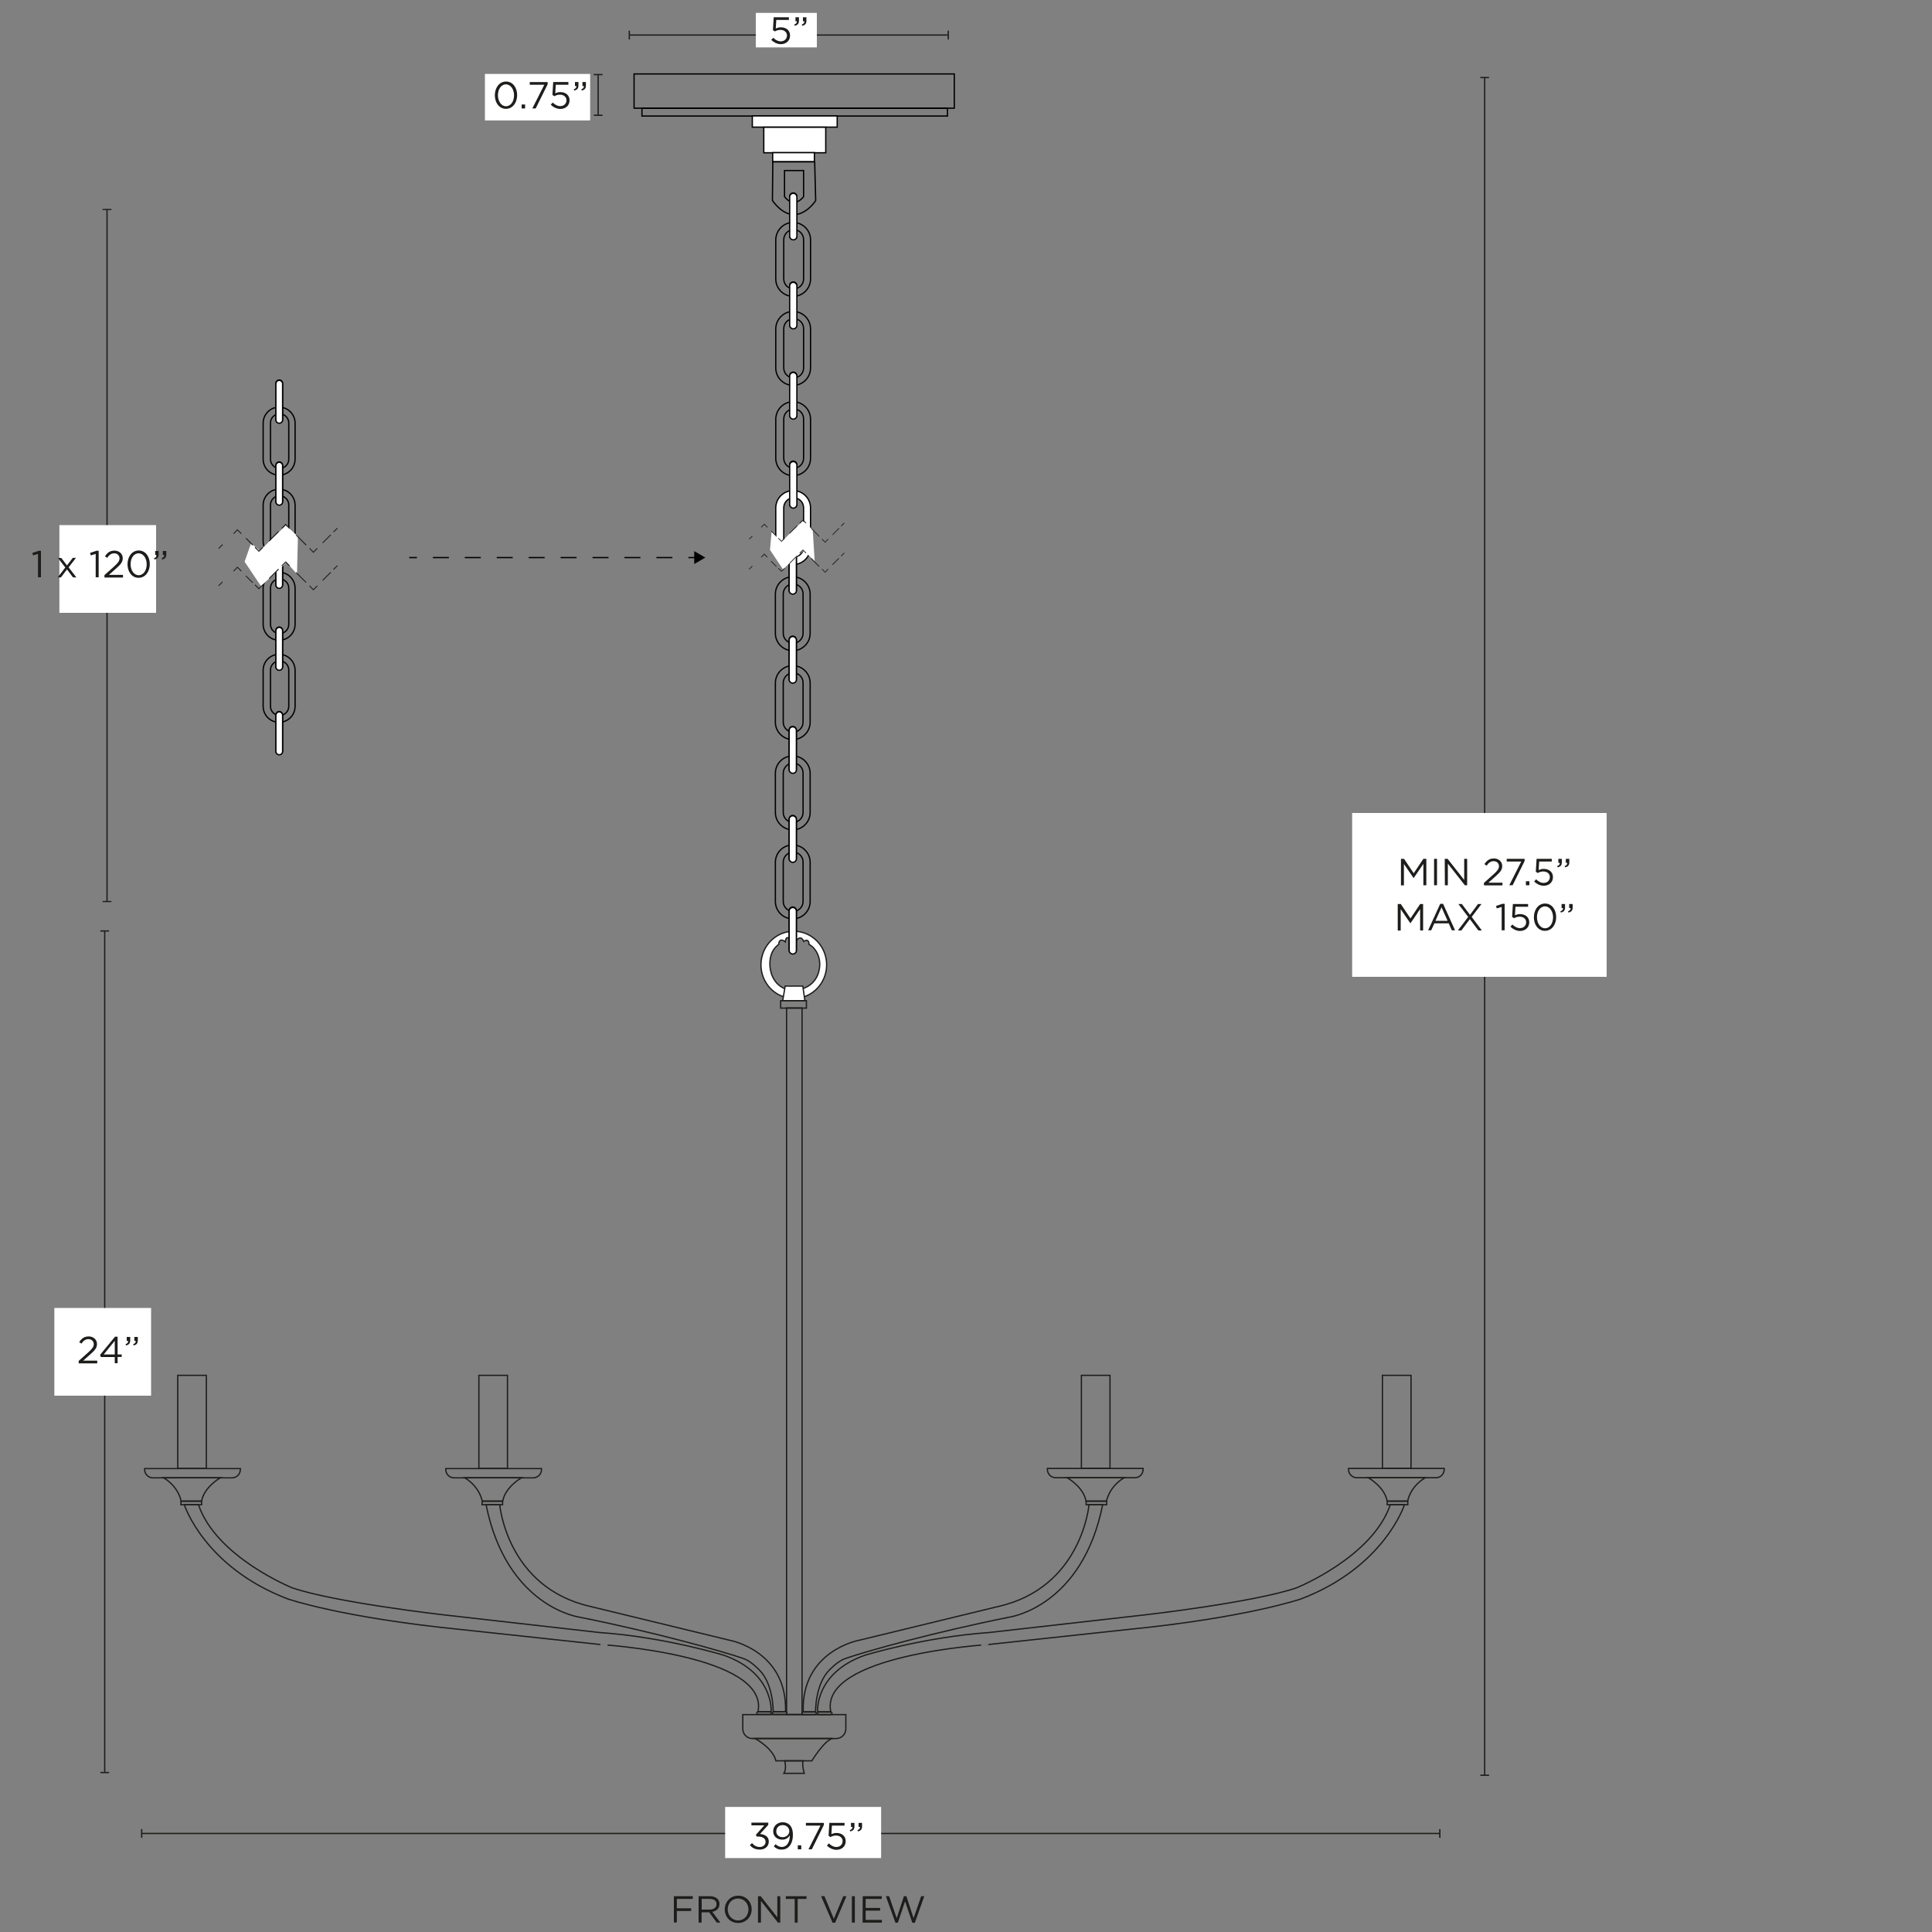 <svg xml:space="preserve" style="enable-background:new 0 0 1500 1500;" viewBox="0 0 1500 1500" height="1500px" width="1500px" y="0px" x="0px" xmlns:xlink="http://www.w3.org/1999/xlink" xmlns="http://www.w3.org/2000/svg" id="Capa_1" version="1.1">
<rect x="0" y="0" width="1500" height="1500" fill="#808080" stroke="none"/>
<style type="text/css">
	.st0{fill:#1D1D1B;}
	.st1{fill:none;stroke:#1D1D1B;stroke-miterlimit:10;}
	.st2{fill:#FFFFFF;stroke:#1D1D1B;stroke-miterlimit:10;}
	.st3{fill:none;stroke:#000000;stroke-miterlimit:10;}
	.st4{fill:#FFFFFF;stroke:#000000;stroke-miterlimit:10;}
	.st5{fill:none;stroke:#010101;stroke-miterlimit:10;}
	.st6{fill:#FFFFFF;stroke:#010101;stroke-miterlimit:10;}
	.st7{fill:#FFFFFF;}
	.st8{fill:#1E1E1C;}
	.st9{fill:none;stroke:#000000;stroke-miterlimit:10;stroke-dasharray:12.396,12.396;}
</style>
<g>
	<path d="M523.2,1472.2h14.7v2.1h-12.4v7.3h11.1v2.1h-11.1v8.9h-2.3V1472.2L523.2,1472.2z" class="st0"></path>
	<path d="M542.4,1472.2h8.8c2.5,0,4.5,0.8,5.8,2c1,1,1.6,2.4,1.6,4v0.1c0,3.4-2.3,5.4-5.6,6l6.3,8.4h-2.8l-5.9-8h-5.9v8
		h-2.3L542.4,1472.2L542.4,1472.2z M551,1482.6c3.1,0,5.3-1.6,5.3-4.2v-0.1c0-2.5-1.9-4-5.2-4h-6.3v8.3L551,1482.6L551,1482.6z" class="st0"></path>
	<path d="M562.7,1482.5L562.7,1482.5c0-5.7,4.2-10.7,10.5-10.7c6.2,0,10.4,4.9,10.4,10.5v0.1c0,5.6-4.2,10.6-10.5,10.6
		C566.8,1493,562.7,1488.1,562.7,1482.5z M581.1,1482.5L581.1,1482.5c0-4.7-3.4-8.5-8.1-8.5c-4.7,0-8,3.7-8,8.4v0.1
		c0,4.7,3.4,8.5,8.1,8.5S581.1,1487.2,581.1,1482.5z" class="st0"></path>
	<path d="M588.4,1472.2h2.2l12.9,16.4v-16.4h2.3v20.5h-1.8l-13.2-16.8v16.8h-2.3V1472.2z" class="st0"></path>
	<path d="M617,1474.3h-6.9v-2.1h16.1v2.1h-6.9v18.4H617V1474.3z" class="st0"></path>
	<path d="M637.5,1472.2h2.6l7.3,17.6l7.3-17.6h2.5l-8.8,20.6h-2L637.5,1472.2L637.5,1472.2z" class="st0"></path>
	<path d="M661.4,1472.2h2.3v20.5h-2.3V1472.2z" class="st0"></path>
	<path d="M669.8,1472.2h14.8v2.1h-12.5v7h11.2v2.1h-11.2v7.2h12.6v2.1h-15L669.8,1472.2L669.8,1472.2z" class="st0"></path>
	<path d="M687.8,1472.2h2.5l5.9,17.1l5.6-17.1h1.9l5.6,17.1l5.9-17.1h2.4l-7.3,20.6h-2l-5.6-16.6l-5.6,16.6h-1.9
		L687.8,1472.2L687.8,1472.2z" class="st0"></path>
</g>
<rect height="5.8" width="20" class="st1" y="776.9" x="606.1"></rect>
<path d="M616.3,723c-14.1,0-25.5,11.7-25.5,26.1c0,14.4,11.4,26.1,25.5,26.1c14.1,0,25.5-11.7,25.5-26.1
	C641.8,734.7,630.4,723,616.3,723z M620.2,768.5c-2.9,0.6-6,0.6-8.9-0.2c-9.6-2.8-13-11.4-13.5-18c-0.5-6.2,1.1-12.4,5.8-16.3
	c0.6-0.5,1-0.8,1-0.8c0.3-6,5.1-2,5.1-2c0.8-6.4,4-1.2,4-1.2c2.6-6.9,4.6,0.1,4.6,0.1c3.9-4.6,5.7,0.8,5.7,0.8
	c4.4-2.8,4.1,2.3,4.1,2.3c1.9,1,3.4,2.4,4.6,4c3.5,4.6,4.5,10.7,3.2,16.3C633.6,763.9,625.4,767.4,620.2,768.5L620.2,768.5z" class="st2"></path>
<polygon points="607.7,776.9 624.9,776.9 623.3,765.6 609.6,765.6" class="st2"></polygon>
<rect height="548.5" width="12" class="st1" y="782.6" x="610.7"></rect>
<path d="M602.4,1367.1h27.9c0,0,9.9-16.2,16.2-17.4h-60.4C586.1,1349.7,600.2,1357.2,602.4,1367.1L602.4,1367.1z" class="st1"></path>
<path d="M576.8,1331.2h79.9v11.1c0,4.1-3.3,7.5-7.5,7.5h-65c-4.1,0-7.5-3.3-7.5-7.5V1331.2L576.8,1331.2z" class="st1"></path>
<path d="M609.2,1367.1c0,0,1.8,6-0.6,9.7h15.8c0,0-2-7.1-0.8-9.7H609.2L609.2,1367.1z" class="st1"></path>
<rect height="72.3" width="22.2" class="st1" y="1067.8" x="371.8"></rect>
<rect height="2.8" width="15.9" class="st1" y="1165.5" x="374.3"></rect>
<path d="M346.1,1140.2h74.3v0.8c0,3.5-2.9,6.4-6.4,6.4h-61.5c-3.5,0-6.4-2.9-6.4-6.4L346.1,1140.2L346.1,1140.2
	L346.1,1140.2z" class="st1"></path>
<path d="M360.8,1147.3h44.1c0,0-12.6,7.1-14.6,18.2h-15.9C374.4,1165.5,372.8,1154.7,360.8,1147.3L360.8,1147.3z" class="st1"></path>
<rect height="72.3" width="22.2" class="st1" y="1067.8" x="138"></rect>
<rect height="2.8" width="16" class="st1" y="1165.5" x="140.5"></rect>
<path d="M112.3,1140.2h74.3v0.8c0,3.5-2.9,6.4-6.4,6.4h-61.5c-3.5,0-6.4-2.9-6.4-6.4L112.3,1140.2L112.3,1140.2
	L112.3,1140.2z" class="st1"></path>
<path d="M127,1147.3h44.1c0,0-12.6,7.1-14.6,18.2h-15.9C140.6,1165.5,139.1,1154.7,127,1147.3z" class="st1"></path>
<path d="M609.9,1329h-9.6c0,0,0.4-21.4-10.9-32.6c-3.8-3.7-7.7-7.2-12.7-8.9c-15.7-5.4-67.2-20-127.1-32
	c0,0-56.3-7.9-72.2-87.2H388c0,0,5.5,64.4,70.6,79l107.5,26.1C566.2,1273.4,611.3,1281.3,609.9,1329L609.9,1329z" class="st1"></path>
<path d="M588.5,1329h10.2c0,0,2.5-29.9-36.5-43.8c0,0-46-14.2-96.6-17.7l-121.7-13.8c0,0-83.4-9.5-117-20.9
	c0,0-58.9-23.7-72.8-64.5h-11c0,0,15.5,48.4,80.3,73.1c0,0,42.1,14.6,135,23.8l107.7,11.6C466,1276.8,597.5,1284.7,588.5,1329
	L588.5,1329z" class="st1"></path>
<path d="M588.5,1329h9.3c0.5,0,0.9,0.4,0.9,0.9v0.2c0,0.5-0.4,0.9-0.9,0.9h-9.3c-0.5,0-0.9-0.4-0.9-0.9v-0.2
	C587.6,1329.5,588,1329,588.5,1329z" class="st1"></path>
<path d="M600.7,1329h9.3c0.5,0,0.9,0.4,0.9,0.9v0.2c0,0.5-0.4,0.9-0.9,0.9h-9.3c-0.5,0-0.9-0.4-0.9-0.9v-0.2
	C599.8,1329.5,600.2,1329,600.7,1329z" class="st1"></path>
<rect height="72.3" width="22.2" class="st1" y="1067.8" x="839.6"></rect>
<rect height="2.8" width="15.9" class="st1" y="1165.5" x="843.3"></rect>
<path d="M881.1,1147.3h-61.5c-3.5,0-6.4-2.9-6.4-6.4v-0.8h74.3v0.8C887.5,1144.5,884.6,1147.3,881.1,1147.3
	L881.1,1147.3z" class="st1"></path>
<path d="M872.7,1147.3h-44.1c0,0,12.6,7.1,14.6,18.2h15.9C859.1,1165.5,860.7,1154.7,872.7,1147.3z" class="st1"></path>
<rect height="72.3" width="22.2" class="st1" y="1067.8" x="1073.3"></rect>
<rect height="2.8" width="16" class="st1" y="1165.5" x="1077"></rect>
<path d="M1114.9,1147.3h-61.5c-3.5,0-6.4-2.9-6.4-6.4v-0.8h74.3v0.8C1121.2,1144.5,1118.4,1147.3,1114.9,1147.3
	L1114.9,1147.3z" class="st1"></path>
<path d="M1106.5,1147.3h-44.1c0,0,12.6,7.1,14.6,18.2h15.9C1092.9,1165.5,1094.4,1154.7,1106.5,1147.3L1106.5,1147.3z" class="st1"></path>
<path d="M623.6,1329h9.6c0,0-0.4-21.4,10.9-32.6c3.8-3.7,7.7-7.2,12.7-8.9c15.7-5.4,67.2-20,127.1-32
	c0,0,56.3-7.9,72.2-87.2h-10.6c0,0-5.5,64.4-70.6,79l-107.5,26.1C667.3,1273.4,622.2,1281.3,623.6,1329L623.6,1329z" class="st1"></path>
<path d="M645,1329h-10.2c0,0-2.5-29.9,36.5-43.8c0,0,46-14.2,96.6-17.7l121.7-13.8c0,0,83.4-9.5,117-20.9
	c0,0,58.9-23.7,72.8-64.5h11c0,0-15.5,48.4-80.3,73.1c0,0-42.1,14.6-135,23.8l-107.7,11.6C767.6,1276.8,636,1284.7,645,1329
	L645,1329z" class="st1"></path>
<path d="M645,1331.2h-9.3c-0.5,0-0.9-0.4-0.9-0.9v-0.2c0-0.5,0.4-0.9,0.9-0.9h9.3c0.5,0,0.9,0.4,0.9,0.9v0.2
	C645.9,1330.7,645.5,1331.2,645,1331.2z" class="st1"></path>
<path d="M632.8,1331.2h-9.3c-0.5,0-0.9-0.4-0.9-0.9v-0.2c0-0.5,0.4-0.9,0.9-0.9h9.3c0.5,0,0.9,0.4,0.9,0.9v0.2
	C633.7,1330.7,633.3,1331.2,632.8,1331.2z" class="st1"></path>
<rect height="26.6" width="248.6" class="st3" y="57.4" x="492.3"></rect>
<rect height="6.1" width="237.2" class="st3" y="84" x="498.4"></rect>
<rect height="8.7" width="65.9" class="st4" y="90" x="584.1"></rect>
<rect height="19.8" width="48.1" class="st4" y="98.8" x="593"></rect>
<rect height="7.1" width="32.4" class="st4" y="118.5" x="599.9"></rect>
<path d="M632.5,125.6H600l-0.3,30.1c18.1,24.5,33.6,0,33.6,0L632.5,125.6z M623.9,152.7c0,0-7.1,9.9-14.8,0v-20.3h14.8
	V152.7L623.9,152.7z" class="st3"></path>
<g>
	<path d="M615.8,172.7L615.8,172.7c7.4,0,13.5,6,13.5,13.5v30.4c0,7.4-6,13.5-13.5,13.5h0c-7.4,0-13.5-6-13.5-13.5
		v-30.4C602.4,178.7,608.4,172.7,615.8,172.7z" class="st5"></path>
	<path d="M616.2,178.3L616.2,178.3c4.3,0,7.7,3.4,7.7,7.7v30.6c0,4.2-3.4,7.7-7.7,7.7h0c-4.2,0-7.7-3.4-7.7-7.7V186
		C608.6,181.7,612,178.3,616.2,178.3z" class="st5"></path>
	<path d="M615.9,185.9L615.9,185.9c-1.5,0-2.8-1.3-2.8-2.8v-30.5c0-1.6,1.3-2.8,2.8-2.8l0,0c1.5,0,2.8,1.3,2.8,2.8v30.5
		C618.7,184.6,617.5,185.9,615.9,185.9z" class="st6"></path>
	<path d="M615.9,186.2L615.9,186.2c-1.5,0-2.8-1.3-2.8-2.8v-30.5c0-1.6,1.3-2.8,2.8-2.8l0,0c1.5,0,2.8,1.3,2.8,2.8v30.5
		C618.7,185,617.5,186.2,615.9,186.2L615.9,186.2z" class="st6"></path>
	<path d="M615.8,241.8L615.8,241.8c7.4,0,13.5,6,13.5,13.5v30.4c0,7.4-6,13.5-13.5,13.5h0c-7.4,0-13.5-6-13.5-13.5
		v-30.4C602.4,247.8,608.4,241.8,615.8,241.8z" class="st5"></path>
	<path d="M616.2,247.4L616.2,247.4c4.3,0,7.7,3.4,7.7,7.7v30.6c0,4.2-3.4,7.7-7.7,7.7h0c-4.2,0-7.7-3.4-7.7-7.7V255
		C608.6,250.8,612,247.4,616.2,247.4z" class="st5"></path>
	<path d="M615.9,255L615.9,255c-1.5,0-2.8-1.3-2.8-2.8v-30.5c0-1.6,1.3-2.8,2.8-2.8l0,0c1.5,0,2.8,1.3,2.8,2.8v30.5
		C618.7,253.7,617.5,255,615.9,255z" class="st6"></path>
	<path d="M615.9,255.3L615.9,255.3c-1.5,0-2.8-1.3-2.8-2.8V222c0-1.6,1.3-2.8,2.8-2.8l0,0c1.5,0,2.8,1.3,2.8,2.8v30.5
		C618.7,254.1,617.5,255.3,615.9,255.3z" class="st6"></path>
	<path d="M615.8,311.9L615.8,311.9c7.4,0,13.5,6,13.5,13.5v30.4c0,7.4-6,13.5-13.5,13.5h0c-7.4,0-13.5-6-13.5-13.5
		v-30.4C602.4,317.9,608.4,311.9,615.8,311.9z" class="st5"></path>
	<path d="M616.2,317.5L616.2,317.5c4.3,0,7.7,3.4,7.7,7.7v30.6c0,4.2-3.4,7.7-7.7,7.7h0c-4.2,0-7.7-3.4-7.7-7.7v-30.6
		C608.6,320.9,612,317.5,616.2,317.5z" class="st5"></path>
	<path d="M615.9,325L615.9,325c-1.5,0-2.8-1.3-2.8-2.8v-30.5c0-1.6,1.3-2.8,2.8-2.8l0,0c1.5,0,2.8,1.3,2.8,2.8v30.5
		C618.7,323.8,617.5,325,615.9,325z" class="st6"></path>
	<path d="M615.9,325.4L615.9,325.4c-1.5,0-2.8-1.3-2.8-2.8V292c0-1.6,1.3-2.8,2.8-2.8l0,0c1.5,0,2.8,1.3,2.8,2.8v30.5
		C618.7,324.1,617.5,325.4,615.9,325.4z" class="st6"></path>
	<path d="M615.8,380.9L615.8,380.9c-7.5,0-13.5,6-13.5,13.5v30.4c0,7.4,6,13.5,13.5,13.5h0c7.4,0,13.5-6,13.5-13.5
		v-30.4C629.3,386.9,623.3,380.9,615.8,380.9L615.8,380.9z M623.9,424.8c0,4.2-3.4,7.7-7.7,7.7h0c-4.2,0-7.7-3.4-7.7-7.7v-30.6
		c0-4.2,3.4-7.7,7.7-7.7h0c4.2,0,7.7,3.4,7.7,7.7V424.8z" class="st6"></path>
	<path d="M615.9,394.1L615.9,394.1c-1.5,0-2.8-1.3-2.8-2.8v-30.5c0-1.6,1.3-2.8,2.8-2.8l0,0c1.5,0,2.8,1.3,2.8,2.8v30.5
		C618.7,392.9,617.5,394.1,615.9,394.1z" class="st6"></path>
	<path d="M615.9,394.5L615.9,394.5c-1.5,0-2.8-1.3-2.8-2.8v-30.5c0-1.6,1.3-2.8,2.8-2.8l0,0c1.5,0,2.8,1.3,2.8,2.8v30.5
		C618.7,393.2,617.5,394.5,615.9,394.5z" class="st6"></path>
</g>
<g>
	<path d="M615.5,447.8L615.5,447.8c7.4,0,13.5,6,13.5,13.5v30.4c0,7.4-6,13.5-13.5,13.5h0c-7.4,0-13.5-6-13.5-13.5
		v-30.4C602,453.8,608,447.8,615.5,447.8z" class="st5"></path>
	<path d="M615.8,453.4L615.8,453.4c4.3,0,7.7,3.4,7.7,7.7v30.6c0,4.2-3.4,7.7-7.7,7.7h0c-4.2,0-7.7-3.4-7.7-7.7V461
		C608.2,456.8,611.6,453.4,615.8,453.4z" class="st5"></path>
	<path d="M615.5,460.9L615.5,460.9c-1.5,0-2.8-1.3-2.8-2.8v-30.5c0-1.6,1.3-2.8,2.8-2.8l0,0c1.5,0,2.8,1.3,2.8,2.8v30.5
		C618.4,459.7,617.1,460.9,615.5,460.9z" class="st6"></path>
	<path d="M615.5,516.8L615.5,516.8c7.4,0,13.5,6,13.5,13.5v30.4c0,7.4-6,13.5-13.5,13.5h0c-7.4,0-13.5-6-13.5-13.5
		v-30.4C602,522.9,608,516.8,615.5,516.8z" class="st5"></path>
	<path d="M615.8,522.4L615.8,522.4c4.3,0,7.7,3.4,7.7,7.7v30.6c0,4.2-3.4,7.7-7.7,7.7h0c-4.2,0-7.7-3.4-7.7-7.7v-30.6
		C608.2,525.9,611.6,522.4,615.8,522.4z" class="st5"></path>
	<path d="M615.5,530L615.5,530c-1.5,0-2.8-1.3-2.8-2.8v-30.5c0-1.6,1.3-2.8,2.8-2.8l0,0c1.5,0,2.8,1.3,2.8,2.8v30.5
		C618.4,528.8,617.1,530,615.5,530z" class="st6"></path>
	<path d="M615.5,530.4L615.5,530.4c-1.5,0-2.8-1.3-2.8-2.8V497c0-1.6,1.3-2.8,2.8-2.8l0,0c1.5,0,2.8,1.3,2.8,2.8v30.5
		C618.4,529.1,617.1,530.4,615.5,530.4z" class="st6"></path>
	<path d="M615.5,586.9L615.5,586.9c7.4,0,13.5,6,13.5,13.5v30.4c0,7.4-6,13.5-13.5,13.5h0c-7.4,0-13.5-6-13.5-13.5
		v-30.4C602,592.9,608,586.9,615.5,586.9z" class="st5"></path>
	<path d="M615.8,592.5L615.8,592.5c4.3,0,7.7,3.4,7.7,7.7v30.6c0,4.2-3.4,7.7-7.7,7.7h0c-4.2,0-7.7-3.4-7.7-7.7v-30.6
		C608.2,595.9,611.6,592.5,615.8,592.5z" class="st5"></path>
	<path d="M615.5,600.1L615.5,600.1c-1.5,0-2.8-1.3-2.8-2.8v-30.5c0-1.6,1.3-2.8,2.8-2.8l0,0c1.5,0,2.8,1.3,2.8,2.8v30.5
		C618.4,598.8,617.1,600.1,615.5,600.1z" class="st6"></path>
	<path d="M615.5,600.4L615.5,600.4c-1.5,0-2.8-1.3-2.8-2.8v-30.5c0-1.6,1.3-2.8,2.8-2.8l0,0c1.5,0,2.8,1.3,2.8,2.8v30.5
		C618.4,599.2,617.1,600.4,615.5,600.4z" class="st6"></path>
	<path d="M615.5,656L615.5,656c7.4,0,13.5,6,13.5,13.5v30.4c0,7.4-6,13.5-13.5,13.5h0c-7.4,0-13.5-6-13.5-13.5v-30.4
		C602,662,608,656,615.5,656z" class="st5"></path>
	<path d="M615.8,661.6L615.8,661.6c4.3,0,7.7,3.4,7.7,7.7v30.6c0,4.2-3.4,7.7-7.7,7.7h0c-4.2,0-7.7-3.4-7.7-7.7v-30.6
		C608.2,665,611.6,661.6,615.8,661.6z" class="st5"></path>
	<path d="M615.5,669.2L615.5,669.2c-1.5,0-2.8-1.3-2.8-2.8v-30.5c0-1.6,1.3-2.8,2.8-2.8l0,0c1.5,0,2.8,1.3,2.8,2.8v30.5
		C618.4,667.9,617.1,669.2,615.5,669.2z" class="st6"></path>
	<path d="M615.5,669.5L615.5,669.5c-1.5,0-2.8-1.3-2.8-2.8v-30.5c0-1.6,1.3-2.8,2.8-2.8l0,0c1.5,0,2.8,1.3,2.8,2.8v30.5
		C618.4,668.2,617.1,669.5,615.5,669.5z" class="st6"></path>
	<path d="M615.5,740.3L615.5,740.3c-1.5,0-2.8-1.3-2.8-2.8V707c0-1.6,1.3-2.8,2.8-2.8l0,0c1.5,0,2.8,1.3,2.8,2.8v30.5
		C618.4,739.1,617.1,740.3,615.5,740.3z" class="st6"></path>
	<path d="M615.5,740.7L615.5,740.7c-1.5,0-2.8-1.3-2.8-2.8v-30.5c0-1.6,1.3-2.8,2.8-2.8l0,0c1.5,0,2.8,1.3,2.8,2.8v30.5
		C618.4,739.4,617.1,740.7,615.5,740.7z" class="st6"></path>
	<path d="M615.5,461.3L615.5,461.3c-1.5,0-2.8-1.3-2.8-2.8V428c0-1.6,1.3-2.8,2.8-2.8l0,0c1.5,0,2.8,1.3,2.8,2.8v30.5
		C618.4,460,617.1,461.3,615.5,461.3z" class="st6"></path>
</g>
<g>
	<path d="M216.7,316.1L216.7,316.1c6.9,0,12.4,5.6,12.4,12.4v28c0,6.9-5.6,12.4-12.4,12.4h0c-6.9,0-12.4-5.6-12.4-12.4
		v-28C204.3,321.7,209.9,316.1,216.7,316.1z" class="st5"></path>
	<path d="M217.1,321.3L217.1,321.3c3.9,0,7.1,3.2,7.1,7.1v28.2c0,3.9-3.2,7.1-7.1,7.1h0c-3.9,0-7.1-3.2-7.1-7.1v-28.2
		C210,324.4,213.2,321.3,217.1,321.3z" class="st5"></path>
	<path d="M216.8,328.3L216.8,328.3c-1.4,0-2.6-1.2-2.6-2.6v-28.1c0-1.4,1.2-2.6,2.6-2.6l0,0c1.4,0,2.6,1.2,2.6,2.6v28.1
		C219.4,327.1,218.2,328.3,216.8,328.3z" class="st6"></path>
	<path d="M216.8,328.6L216.8,328.6c-1.4,0-2.6-1.2-2.6-2.6v-28.1c0-1.4,1.2-2.6,2.6-2.6l0,0c1.4,0,2.6,1.2,2.6,2.6V326
		C219.4,327.4,218.2,328.6,216.8,328.6z" class="st6"></path>
	<path d="M216.7,379.8L216.7,379.8c6.9,0,12.4,5.6,12.4,12.4v28c0,6.9-5.6,12.4-12.4,12.4h0c-6.9,0-12.4-5.6-12.4-12.4
		v-28C204.3,385.3,209.9,379.8,216.7,379.8z" class="st5"></path>
	<path d="M217.1,384.9L217.1,384.9c3.9,0,7.1,3.2,7.1,7.1v28.2c0,3.9-3.2,7.1-7.1,7.1h0c-3.9,0-7.1-3.2-7.1-7.1V392
		C210,388.1,213.2,384.9,217.1,384.9z" class="st5"></path>
	<path d="M216.8,391.9L216.8,391.9c-1.4,0-2.6-1.2-2.6-2.6v-28.1c0-1.4,1.2-2.6,2.6-2.6l0,0c1.4,0,2.6,1.2,2.6,2.6v28.1
		C219.4,390.8,218.2,391.9,216.8,391.9z" class="st6"></path>
	<path d="M216.8,392.2L216.8,392.2c-1.4,0-2.6-1.2-2.6-2.6v-28.1c0-1.4,1.2-2.6,2.6-2.6l0,0c1.4,0,2.6,1.2,2.6,2.6v28.1
		C219.4,391.1,218.2,392.2,216.8,392.2z" class="st6"></path>
	<path d="M216.7,444.3L216.7,444.3c6.9,0,12.4,5.6,12.4,12.4v28c0,6.9-5.6,12.4-12.4,12.4h0c-6.9,0-12.4-5.6-12.4-12.4
		v-28C204.3,449.9,209.9,444.3,216.7,444.3z" class="st5"></path>
	<path d="M217.1,449.5L217.1,449.5c3.9,0,7.1,3.2,7.1,7.1v28.2c0,3.9-3.2,7.1-7.1,7.1h0c-3.9,0-7.1-3.2-7.1-7.1v-28.2
		C210,452.6,213.2,449.5,217.1,449.5z" class="st5"></path>
	<path d="M216.8,456.5L216.8,456.5c-1.4,0-2.6-1.2-2.6-2.6v-28.1c0-1.4,1.2-2.6,2.6-2.6l0,0c1.4,0,2.6,1.2,2.6,2.6v28.1
		C219.4,455.3,218.2,456.5,216.8,456.5z" class="st6"></path>
	<path d="M216.8,456.8L216.8,456.8c-1.4,0-2.6-1.2-2.6-2.6V426c0-1.4,1.2-2.6,2.6-2.6l0,0c1.4,0,2.6,1.2,2.6,2.6v28.1
		C219.4,455.6,218.2,456.8,216.8,456.8z" class="st6"></path>
	<path d="M216.7,508L216.7,508c6.9,0,12.4,5.6,12.4,12.4v28c0,6.9-5.6,12.4-12.4,12.4h0c-6.9,0-12.4-5.6-12.4-12.4v-28
		C204.3,513.5,209.9,508,216.7,508z" class="st5"></path>
	<path d="M217.1,513.1L217.1,513.1c3.9,0,7.1,3.2,7.1,7.1v28.2c0,3.9-3.2,7.1-7.1,7.1h0c-3.9,0-7.1-3.2-7.1-7.1v-28.2
		C210,516.3,213.2,513.1,217.1,513.1z" class="st5"></path>
	<path d="M216.8,520.1L216.8,520.1c-1.4,0-2.6-1.2-2.6-2.6v-28.1c0-1.4,1.2-2.6,2.6-2.6l0,0c1.4,0,2.6,1.2,2.6,2.6v28.1
		C219.4,519,218.2,520.1,216.8,520.1z" class="st6"></path>
	<path d="M216.8,520.4L216.8,520.4c-1.4,0-2.6-1.2-2.6-2.6v-28.1c0-1.4,1.2-2.6,2.6-2.6l0,0c1.4,0,2.6,1.2,2.6,2.6v28.1
		C219.4,519.3,218.2,520.4,216.8,520.4z" class="st6"></path>
	<path d="M216.8,585.7L216.8,585.7c-1.4,0-2.6-1.2-2.6-2.6V555c0-1.4,1.2-2.6,2.6-2.6l0,0c1.4,0,2.6,1.2,2.6,2.6v28.1
		C219.4,584.6,218.2,585.7,216.8,585.7z" class="st6"></path>
	<path d="M216.8,586L216.8,586c-1.4,0-2.6-1.2-2.6-2.6v-28.1c0-1.4,1.2-2.6,2.6-2.6l0,0c1.4,0,2.6,1.2,2.6,2.6v28.1
		C219.4,584.9,218.2,586,216.8,586z" class="st6"></path>
</g>
<g>
	<path d="M231.3,416.5l-0.7,29.2l-8.1-9l-19.9,18.3l-12.7-18.9l5-14.2c0,0,7.1,5.7,6.9,5.7c-0.3,0,20.2-19.7,20.2-19.7
		L231.3,416.5L231.3,416.5L231.3,416.5z" class="st7"></path>
	<g>
		
			<rect height="0.7" width="4.3" class="st8" transform="matrix(0.707 -0.707 0.707 0.707 -270.434 253.934)" y="453" x="169.2"></rect>
		<polygon points="187.1,443.7 184.3,440.9 181.6,443.7 181.1,443.2 184.3,439.9 187.6,443.2" class="st8"></polygon>
		
			<rect height="7.5" width="0.7" class="st8" transform="matrix(0.707 -0.707 0.707 0.707 -261.287 268.611)" y="446" x="193.2"></rect>
		<polygon points="201,457.6 197.7,454.3 198.3,453.8 201,456.6 203.8,453.8 204.3,454.3" class="st8"></polygon>
		<polygon points="209.2,449.4 208.7,448.9 216,441.6 216.6,442.1" class="st8"></polygon>
		<polygon points="224.6,439.6 221.8,436.9 219,439.6 218.5,439.1 221.8,435.8 225.1,439.1" class="st8"></polygon>
		
			<rect height="10.9" width="0.7" class="st8" transform="matrix(0.707 -0.707 0.707 0.707 -248.579 296.7)" y="442.9" x="233.5"></rect>
		<polygon points="243.3,458.4 240.1,455.1 240.6,454.6 243.3,457.4 246.1,454.6 246.6,455.1" class="st8"></polygon>
		
			<rect height="0.7" width="8.9" class="st8" transform="matrix(0.707 -0.707 0.707 0.707 -242.098 310.517)" y="447.1" x="249.3"></rect>
		
			<rect height="0.7" width="4.3" class="st8" transform="matrix(0.707 -0.707 0.707 0.707 -235.305 313.315)" y="440.3" x="258.4"></rect>
	</g>
	<g>
		
			<rect height="0.7" width="4.3" class="st8" transform="matrix(0.709 -0.705 0.705 0.709 -249.382 244.252)" y="424" x="169.2"></rect>
		<polygon points="187.1,414.6 184.3,411.8 181.6,414.6 181.1,414.1 184.3,410.8 187.6,414.1" class="st8"></polygon>
		<polygon points="196,423.5 190.7,418.1 191.2,417.6 196.5,422.9" class="st8"></polygon>
		<polygon points="201,428.5 197.7,425.2 198.3,424.7 201,427.5 203.8,424.7 204.3,425.2" class="st8"></polygon>
		
			<rect height="0.7" width="10.4" class="st8" transform="matrix(0.707 -0.707 0.707 0.707 -232.157 272.329)" y="416" x="207.5"></rect>
		<polygon points="224.6,410.5 221.8,407.8 219,410.5 218.5,410 221.8,406.7 225.1,410" class="st8"></polygon>
		<polygon points="237.5,423.5 229.7,415.7 230.2,415.2 238,422.9" class="st8"></polygon>
		<polygon points="243.3,429.3 240.1,426 240.6,425.5 243.3,428.3 246.1,425.5 246.6,426" class="st8"></polygon>
		
			<rect height="0.7" width="8.9" class="st8" transform="matrix(0.706 -0.708 0.708 0.706 -221.663 302.643)" y="418" x="249.3"></rect>
		
			<rect height="0.7" width="4.3" class="st8" transform="matrix(0.707 -0.707 0.707 0.707 -214.728 304.787)" y="411.2" x="258.4"></rect>
	</g>
</g>
<g>
	<line y2="1378.4" x2="1152.7" y1="60.2" x1="1152.7" class="st1"></line>
	<rect height="1" width="6.8" class="st0" y="59.7" x="1149.3"></rect>
	<rect height="1" width="6.8" class="st0" y="1377.8" x="1149.3"></rect>
</g>
<g>
	<rect height="127.2" width="197.6" class="st7" y="631.2" x="1049.8"></rect>
	<g>
		<path d="M1087.8,666.8h2.3l7.5,11.2l7.5-11.2h2.3v20.5h-2.3v-16.6l-7.5,11h-0.1l-7.5-10.9v16.6h-2.3V666.8z" class="st0"></path>
		<path d="M1113.4,666.8h2.3v20.5h-2.3V666.8z" class="st0"></path>
		<path d="M1121.7,666.8h2.2l12.9,16.4v-16.4h2.3v20.5h-1.8l-13.2-16.8v16.8h-2.3L1121.7,666.8L1121.7,666.8z" class="st0"></path>
		<path d="M1152.1,685.5l7.4-6.6c3.1-2.8,4.3-4.4,4.3-6.4c0-2.4-1.9-3.9-4.1-3.9c-2.3,0-3.9,1.2-5.5,3.5l-1.7-1.2
			c1.8-2.7,3.8-4.4,7.4-4.4s6.4,2.5,6.4,5.8v0.1c0,3-1.6,4.8-5.2,8l-5.5,4.9h10.9v2.1h-14.3L1152.1,685.5L1152.1,685.5z" class="st0"></path>
		<path d="M1181.1,668.9h-11.3v-2.1h13.9v1.7l-9.3,18.8h-2.6L1181.1,668.9L1181.1,668.9z" class="st0"></path>
		<path d="M1184.7,684.2h2.7v3.1h-2.7V684.2z" class="st0"></path>
		<path d="M1191.1,684.4l1.5-1.7c1.8,1.7,3.7,2.8,5.8,2.8c2.9,0,4.9-1.9,4.9-4.5v-0.1c0-2.5-2.1-4.3-5.1-4.3
			c-1.7,0-3.1,0.5-4.3,1.2l-1.5-1l0.6-10h11.8v2.1h-9.8l-0.4,6.6c1.2-0.5,2.3-0.9,4-0.9c4,0,7.1,2.4,7.1,6.3v0.1c0,4-3,6.7-7.3,6.7
			C1195.5,687.6,1193,686.2,1191.1,684.4L1191.1,684.4z" class="st0"></path>
		<path d="M1209,672.4c1.5-0.5,2.1-1.3,2-2.5h-1.1v-3.1h2.7v2.6c0,2.4-1,3.5-3.3,4L1209,672.4L1209,672.4z
			 M1214.8,672.4c1.5-0.5,2.1-1.3,2-2.5h-1.1v-3.1h2.7v2.6c0,2.4-1,3.5-3.2,4L1214.8,672.4L1214.8,672.4z" class="st0"></path>
		<path d="M1085.3,701.9h2.3l7.5,11.2l7.5-11.2h2.3v20.5h-2.3v-16.6l-7.5,11h-0.1l-7.5-10.9v16.6h-2.3V701.9z" class="st0"></path>
		<path d="M1118.2,701.7h2.2l9.3,20.6h-2.5l-2.4-5.4h-11.2l-2.4,5.4h-2.4L1118.2,701.7L1118.2,701.7z M1123.9,714.9
			l-4.7-10.5l-4.7,10.5H1123.9L1123.9,714.9z" class="st0"></path>
		<path d="M1139.9,711.9l-7.6-10h2.7l6.3,8.4l6.2-8.4h2.7l-7.6,10l7.9,10.5h-2.7l-6.6-8.8l-6.6,8.8h-2.7L1139.9,711.9
			L1139.9,711.9z" class="st0"></path>
		<path d="M1166,704.1l-3.9,1.2l-0.6-1.9l5-1.7h1.7v20.6h-2.3V704.1L1166,704.1z" class="st0"></path>
		<path d="M1172.7,719.5l1.5-1.7c1.8,1.7,3.7,2.8,5.8,2.8c2.9,0,4.9-1.9,4.9-4.5V716c0-2.5-2.1-4.3-5.1-4.3
			c-1.7,0-3.1,0.5-4.3,1.2l-1.5-1l0.6-10h11.8v2.1h-9.8l-0.4,6.6c1.2-0.5,2.3-0.9,4-0.9c4,0,7.1,2.4,7.1,6.3v0.1c0,4-3,6.7-7.3,6.7
			C1177.1,722.7,1174.6,721.3,1172.7,719.5L1172.7,719.5z" class="st0"></path>
		<path d="M1190.9,712.2L1190.9,712.2c0-5.8,3.4-10.7,8.7-10.7s8.6,4.8,8.6,10.5v0.1c0,5.7-3.4,10.6-8.7,10.6
			S1190.9,717.9,1190.9,712.2L1190.9,712.2z M1205.8,712.2L1205.8,712.2c0-4.5-2.5-8.5-6.3-8.5s-6.2,3.9-6.2,8.4v0.1
			c0,4.5,2.5,8.5,6.3,8.5S1205.8,716.7,1205.8,712.2L1205.8,712.2z" class="st0"></path>
		<path d="M1211.5,707.5c1.5-0.5,2.1-1.3,2-2.5h-1.1v-3.1h2.7v2.6c0,2.4-1,3.5-3.3,4L1211.5,707.5L1211.5,707.5z
			 M1217.4,707.5c1.5-0.5,2.1-1.3,2-2.5h-1.1v-3.1h2.7v2.6c0,2.4-1,3.5-3.2,4L1217.4,707.5L1217.4,707.5z" class="st0"></path>
	</g>
</g>
<g>
	<line y2="89.5" x2="464.4" y1="57.9" x1="464.4" class="st1"></line>
	<rect height="1" width="6.8" class="st0" y="57.4" x="461"></rect>
	<rect height="1" width="6.8" class="st0" y="89" x="461"></rect>
</g>
<rect height="36.1" width="81.7" class="st7" y="57.4" x="376.5"></rect>
<g>
	<path d="M384.2,74L384.2,74c0-5.8,3.4-10.7,8.7-10.7s8.6,4.8,8.6,10.5v0.1c0,5.7-3.4,10.6-8.7,10.6
		C387.6,84.5,384.2,79.7,384.2,74z M399.1,74L399.1,74c0-4.5-2.5-8.5-6.3-8.5s-6.2,3.9-6.2,8.4v0.1c0,4.5,2.5,8.5,6.3,8.5
		C396.8,82.4,399.1,78.5,399.1,74L399.1,74z" class="st0"></path>
	<path d="M405,81.1h2.7v3.1H405V81.1z" class="st0"></path>
	<path d="M422.6,65.8h-11.3v-2.1h13.9v1.7l-9.3,18.8h-2.6L422.6,65.8L422.6,65.8z" class="st0"></path>
	<path d="M427.6,81.3l1.5-1.7c1.8,1.7,3.7,2.8,5.8,2.8c2.9,0,4.9-1.9,4.9-4.5v-0.1c0-2.5-2.1-4.3-5.1-4.3
		c-1.7,0-3.1,0.5-4.3,1.2l-1.5-1l0.6-10h11.8v2.1h-9.8l-0.4,6.6c1.2-0.5,2.3-0.9,4-0.9c4,0,7.1,2.4,7.1,6.3v0.1c0,4-3,6.7-7.3,6.7
		C432,84.5,429.4,83.1,427.6,81.3L427.6,81.3z" class="st0"></path>
	<path d="M445.5,69.3c1.5-0.5,2.1-1.3,2-2.5h-1.1v-3.1h2.7v2.6c0,2.4-1,3.5-3.3,4L445.5,69.3L445.5,69.3z M451.3,69.3
		c1.5-0.5,2.1-1.3,2-2.5h-1.1v-3.1h2.7v2.6c0,2.4-1,3.5-3.2,4L451.3,69.3L451.3,69.3z" class="st0"></path>
</g>
<g>
	<line y2="27.2" x2="736.2" y1="27.2" x1="488.6" class="st1"></line>
	<rect height="6.8" width="1" class="st0" y="23.8" x="488.1"></rect>
	<rect height="6.8" width="1" class="st0" y="23.8" x="735.7"></rect>
</g>
<rect height="26.8" width="47.4" class="st7" y="10" x="586.8"></rect>
<g>
	<path d="M598.8,31l1.5-1.7c1.8,1.7,3.7,2.8,5.8,2.8c2.9,0,4.9-1.9,4.9-4.5v-0.1c0-2.5-2.1-4.3-5.1-4.3
		c-1.7,0-3.1,0.5-4.3,1.2l-1.5-1l0.6-10h11.8v2.1h-9.8l-0.4,6.6c1.2-0.5,2.3-0.9,4-0.9c4,0,7.1,2.4,7.1,6.3v0.1c0,4-3,6.7-7.3,6.7
		C603.2,34.2,600.7,32.8,598.8,31L598.8,31z" class="st0"></path>
	<path d="M616.7,19c1.5-0.5,2.1-1.3,2-2.5h-1.1v-3.1h2.7v2.6c0,2.4-1,3.5-3.3,4L616.7,19L616.7,19z M622.5,19
		c1.5-0.5,2.1-1.3,2-2.5h-1.1v-3.1h2.7v2.6c0,2.4-1,3.5-3.2,4L622.5,19L622.5,19z" class="st0"></path>
</g>
<g>
	<line y2="1423.5" x2="1118" y1="1423.5" x1="110" class="st1"></line>
	<rect height="6.8" width="1" class="st0" y="1420.1" x="109.5"></rect>
	<rect height="6.8" width="1" class="st0" y="1420.1" x="1117.4"></rect>
</g>
<rect height="39.7" width="121.1" class="st7" y="1402.9" x="563"></rect>
<g>
	<path d="M582.2,1432.5l1.7-1.5c1.6,1.9,3.5,3,6,3c2.5,0,4.5-1.6,4.5-4v-0.1c0-2.5-2.4-4-5.7-4h-1.3l-0.5-1.4l6.5-7.3
		h-10v-2.1h13.1v1.7l-6.4,7.1c3.6,0.3,6.8,2,6.8,5.8v0.1c0,3.7-3,6.2-6.8,6.2C586.4,1436.1,583.8,1434.6,582.2,1432.5L582.2,1432.5z" class="st0"></path>
	<path d="M600.8,1433.6l1.3-1.8c1.7,1.5,3.2,2.2,5,2.2c3.7,0,6.2-3.7,6.1-9c-1.1,1.8-3,3.3-5.8,3.3
		c-4.2,0-7.1-2.7-7.1-6.4v-0.1c0-3.9,3-7,7.4-7c2.3,0,4.1,0.8,5.4,2.1c1.5,1.5,2.5,3.8,2.5,7.9v0.1c0,6.5-3.4,11.1-8.5,11.1
		C604.5,1436.2,602.5,1435.1,600.8,1433.6L600.8,1433.6z M612.8,1421.7L612.8,1421.7c0-2.7-2.1-4.7-5.2-4.7c-3.1,0-4.9,2.3-4.9,4.8
		v0.1c0,2.6,2,4.5,5,4.5C610.9,1426.3,612.8,1424.1,612.8,1421.7L612.8,1421.7z" class="st0"></path>
	<path d="M619.4,1432.7h2.7v3.1h-2.7V1432.7z" class="st0"></path>
	<path d="M637,1417.4h-11.3v-2.1h13.9v1.7l-9.3,18.8h-2.6L637,1417.4L637,1417.4z" class="st0"></path>
	<path d="M642,1432.9l1.5-1.7c1.8,1.7,3.7,2.8,5.8,2.8c2.9,0,4.9-1.9,4.9-4.5v-0.1c0-2.5-2.1-4.3-5.1-4.3
		c-1.7,0-3.1,0.5-4.3,1.2l-1.5-1l0.6-10h11.8v2.1h-9.8l-0.4,6.6c1.2-0.5,2.3-0.9,4-0.9c4,0,7.1,2.4,7.1,6.3v0.1c0,4-3,6.7-7.3,6.7
		C646.4,1436.1,643.8,1434.7,642,1432.9L642,1432.9z" class="st0"></path>
	<path d="M659.8,1420.9c1.5-0.5,2.1-1.3,2-2.5h-1.1v-3.1h2.7v2.6c0,2.4-1,3.5-3.3,4L659.8,1420.9L659.8,1420.9z
		 M665.7,1420.9c1.5-0.5,2.1-1.3,2-2.5h-1.1v-3.1h2.7v2.6c0,2.4-1,3.5-3.2,4L665.7,1420.9L665.7,1420.9z" class="st0"></path>
</g>
<g>
	<line y2="1376.3" x2="81.3" y1="722.8" x1="81.3" class="st1"></line>
	<rect height="1" width="6.8" class="st0" y="722.3" x="77.9"></rect>
	<rect height="1" width="6.8" class="st0" y="1375.7" x="77.9"></rect>
</g>
<rect height="68.1" width="75.1" class="st7" y="1015.5" x="42.2"></rect>
<g>
	<path d="M61.1,1056.6l7.4-6.6c3.1-2.8,4.3-4.4,4.3-6.4c0-2.4-1.9-3.9-4.1-3.9c-2.3,0-3.9,1.2-5.5,3.5l-1.7-1.2
		c1.8-2.7,3.8-4.4,7.4-4.4c3.6,0,6.4,2.5,6.4,5.8v0.1c0,3-1.6,4.8-5.2,8l-5.5,4.9h10.9v2.1H61.1L61.1,1056.6L61.1,1056.6z" class="st0"></path>
	<path d="M89.1,1053.6H78.3l-0.6-1.7l11.6-14.1h2v13.8h3.2v1.9h-3.2v4.9h-2.2V1053.6L89.1,1053.6z M89.1,1051.6v-10.6
		l-8.6,10.6H89.1z" class="st0"></path>
	<path d="M97.5,1043.6c1.5-0.5,2.1-1.3,2-2.5h-1.1v-3.1h2.7v2.6c0,2.4-1,3.5-3.3,4L97.5,1043.6L97.5,1043.6z
		 M103.4,1043.6c1.5-0.5,2.1-1.3,2-2.5h-1.1v-3.1h2.7v2.6c0,2.4-1,3.5-3.2,4L103.4,1043.6L103.4,1043.6z" class="st0"></path>
</g>
<g>
	<path d="M631,411.2l1.5,24.4l-8.6-8.2L607.9,442l-10.1-15.1l1.3-14.2c0,0,8.4,7.5,8.1,7.5s16.1-15.7,16.1-15.7
		L631,411.2L631,411.2L631,411.2z" class="st7"></path>
	
		<rect height="0.6" width="3.5" class="st8" transform="matrix(0.707 -0.707 0.707 0.707 -140.85 541.291)" y="440.4" x="581.2"></rect>
	<polygon points="595.6,432.9 593.4,430.7 591.2,432.9 590.8,432.5 593.4,429.8 596,432.5" class="st8"></polygon>
	
		<rect height="6" width="0.6" class="st8" transform="matrix(0.707 -0.707 0.707 0.707 -133.52 553.046)" y="434.7" x="600.5"></rect>
	<polygon points="606.8,444 604.1,441.4 604.5,441 606.8,443.2 609,441 609.4,441.4" class="st8"></polygon>
	<polygon points="613.3,437.5 612.9,437.1 618.8,431.2 619.2,431.6" class="st8"></polygon>
	<polygon points="625.6,429.6 623.4,427.4 621.2,429.6 620.7,429.2 623.4,426.6 626,429.2" class="st8"></polygon>
	
		<rect height="8.8" width="0.6" class="st8" transform="matrix(0.707 -0.707 0.707 0.707 -123.394 575.53)" y="432.3" x="632.7"></rect>
	<polygon points="640.6,444.7 638,442 638.4,441.6 640.6,443.9 642.8,441.6 643.2,442" class="st8"></polygon>
	
		<rect height="0.6" width="7.1" class="st8" transform="matrix(0.707 -0.707 0.707 0.707 -118.162 586.563)" y="435.6" x="645.4"></rect>
	
		<rect height="0.6" width="3.4" class="st8" transform="matrix(0.707 -0.707 0.707 0.707 -112.735 588.799)" y="430.2" x="652.7"></rect>
	
		<rect height="0.6" width="3.4" class="st8" transform="matrix(0.709 -0.705 0.705 0.709 -124.722 532.514)" y="417.1" x="581.3"></rect>
	<polygon points="595.6,409.6 593.4,407.4 591.2,409.6 590.8,409.2 593.4,406.6 596,409.2" class="st8"></polygon>
	<polygon points="602.7,416.7 598.5,412.4 598.9,412 603.1,416.3" class="st8"></polygon>
	<polygon points="606.8,420.7 604.1,418.1 604.5,417.7 606.8,419.9 609,417.7 609.4,418.1" class="st8"></polygon>
	
		<rect height="0.6" width="8.3" class="st8" transform="matrix(0.707 -0.707 0.707 0.707 -110.225 556.009)" y="410.8" x="611.9"></rect>
	<polygon points="625.6,406.4 623.4,404.1 621.2,406.4 620.7,405.9 623.4,403.3 626,405.9" class="st8"></polygon>
	<polygon points="635.9,416.7 629.7,410.5 630.1,410.1 636.3,416.3" class="st8"></polygon>
	<polygon points="640.6,421.4 638,418.7 638.4,418.3 640.6,420.6 642.8,418.3 643.2,418.7" class="st8"></polygon>
	<polygon points="646.6,415.4 646.2,415 651.3,409.9 651.7,410.3" class="st8"></polygon>
	
		<rect height="0.6" width="3.4" class="st8" transform="matrix(0.707 -0.707 0.707 0.707 -96.279 581.979)" y="406.9" x="652.7"></rect>
</g>
<g>
	<line y2="700" x2="83.1" y1="162.6" x1="83.1" class="st1"></line>
	<rect height="0.9" width="6.8" class="st0" y="162.2" x="79.7"></rect>
	<rect height="0.9" width="6.8" class="st0" y="699.5" x="79.7"></rect>
</g>
<rect height="68.1" width="75.1" class="st7" y="407.7" x="46.1"></rect>
<g>
	<path d="M29.6,430l-3.9,1.2l-0.6-1.9l5-1.7h1.7v20.6h-2.3V430L29.6,430z" class="st0"></path>
	<path d="M50.7,440.6l-5.7-7.4h2.6L52,439l4.5-5.9H59l-5.7,7.4l6,7.8h-2.6l-4.7-6.2l-4.7,6.2h-2.5L50.7,440.6
		L50.7,440.6z" class="st0"></path>
	<path d="M74.4,430l-3.9,1.2l-0.6-1.9l5-1.7h1.7v20.6h-2.3V430L74.4,430z" class="st0"></path>
	<path d="M81.1,446.5l7.4-6.6c3.1-2.8,4.3-4.4,4.3-6.4c0-2.4-1.9-3.9-4.1-3.9c-2.3,0-3.9,1.2-5.5,3.5l-1.7-1.2
		c1.8-2.7,3.8-4.4,7.4-4.4s6.4,2.5,6.4,5.8v0.1c0,3-1.6,4.8-5.2,8l-5.5,4.9h10.9v2.1H81.1L81.1,446.5L81.1,446.5z" class="st0"></path>
	<path d="M99,438.1L99,438.1c0-5.8,3.4-10.7,8.7-10.7c5.3,0,8.6,4.8,8.6,10.5v0.1c0,5.7-3.4,10.6-8.7,10.6
		S99,443.8,99,438.1L99,438.1z M113.9,438.1L113.9,438.1c0-4.5-2.5-8.5-6.3-8.5s-6.2,3.9-6.2,8.4v0.1c0,4.5,2.5,8.5,6.3,8.5
		S113.9,442.6,113.9,438.1L113.9,438.1z" class="st0"></path>
	<path d="M119.6,433.4c1.5-0.5,2.1-1.3,2-2.5h-1.1v-3.1h2.7v2.6c0,2.4-1,3.5-3.3,4L119.6,433.4L119.6,433.4z
		 M125.5,433.4c1.5-0.5,2.1-1.3,2-2.5h-1.1v-3.1h2.7v2.6c0,2.4-1,3.5-3.2,4L125.5,433.4L125.5,433.4z" class="st0"></path>
</g>
<g>
	<g>
		<line y2="432.9" x2="323.7" y1="432.9" x1="317.7" class="st3"></line>
		<line y2="432.9" x2="528.3" y1="432.9" x1="336.1" class="st9"></line>
		<line y2="432.9" x2="540.5" y1="432.9" x1="534.5" class="st3"></line>
		<g>
			<polygon points="539,437.9 547.6,432.9 539,427.9"></polygon>
		</g>
	</g>
</g>
</svg>
